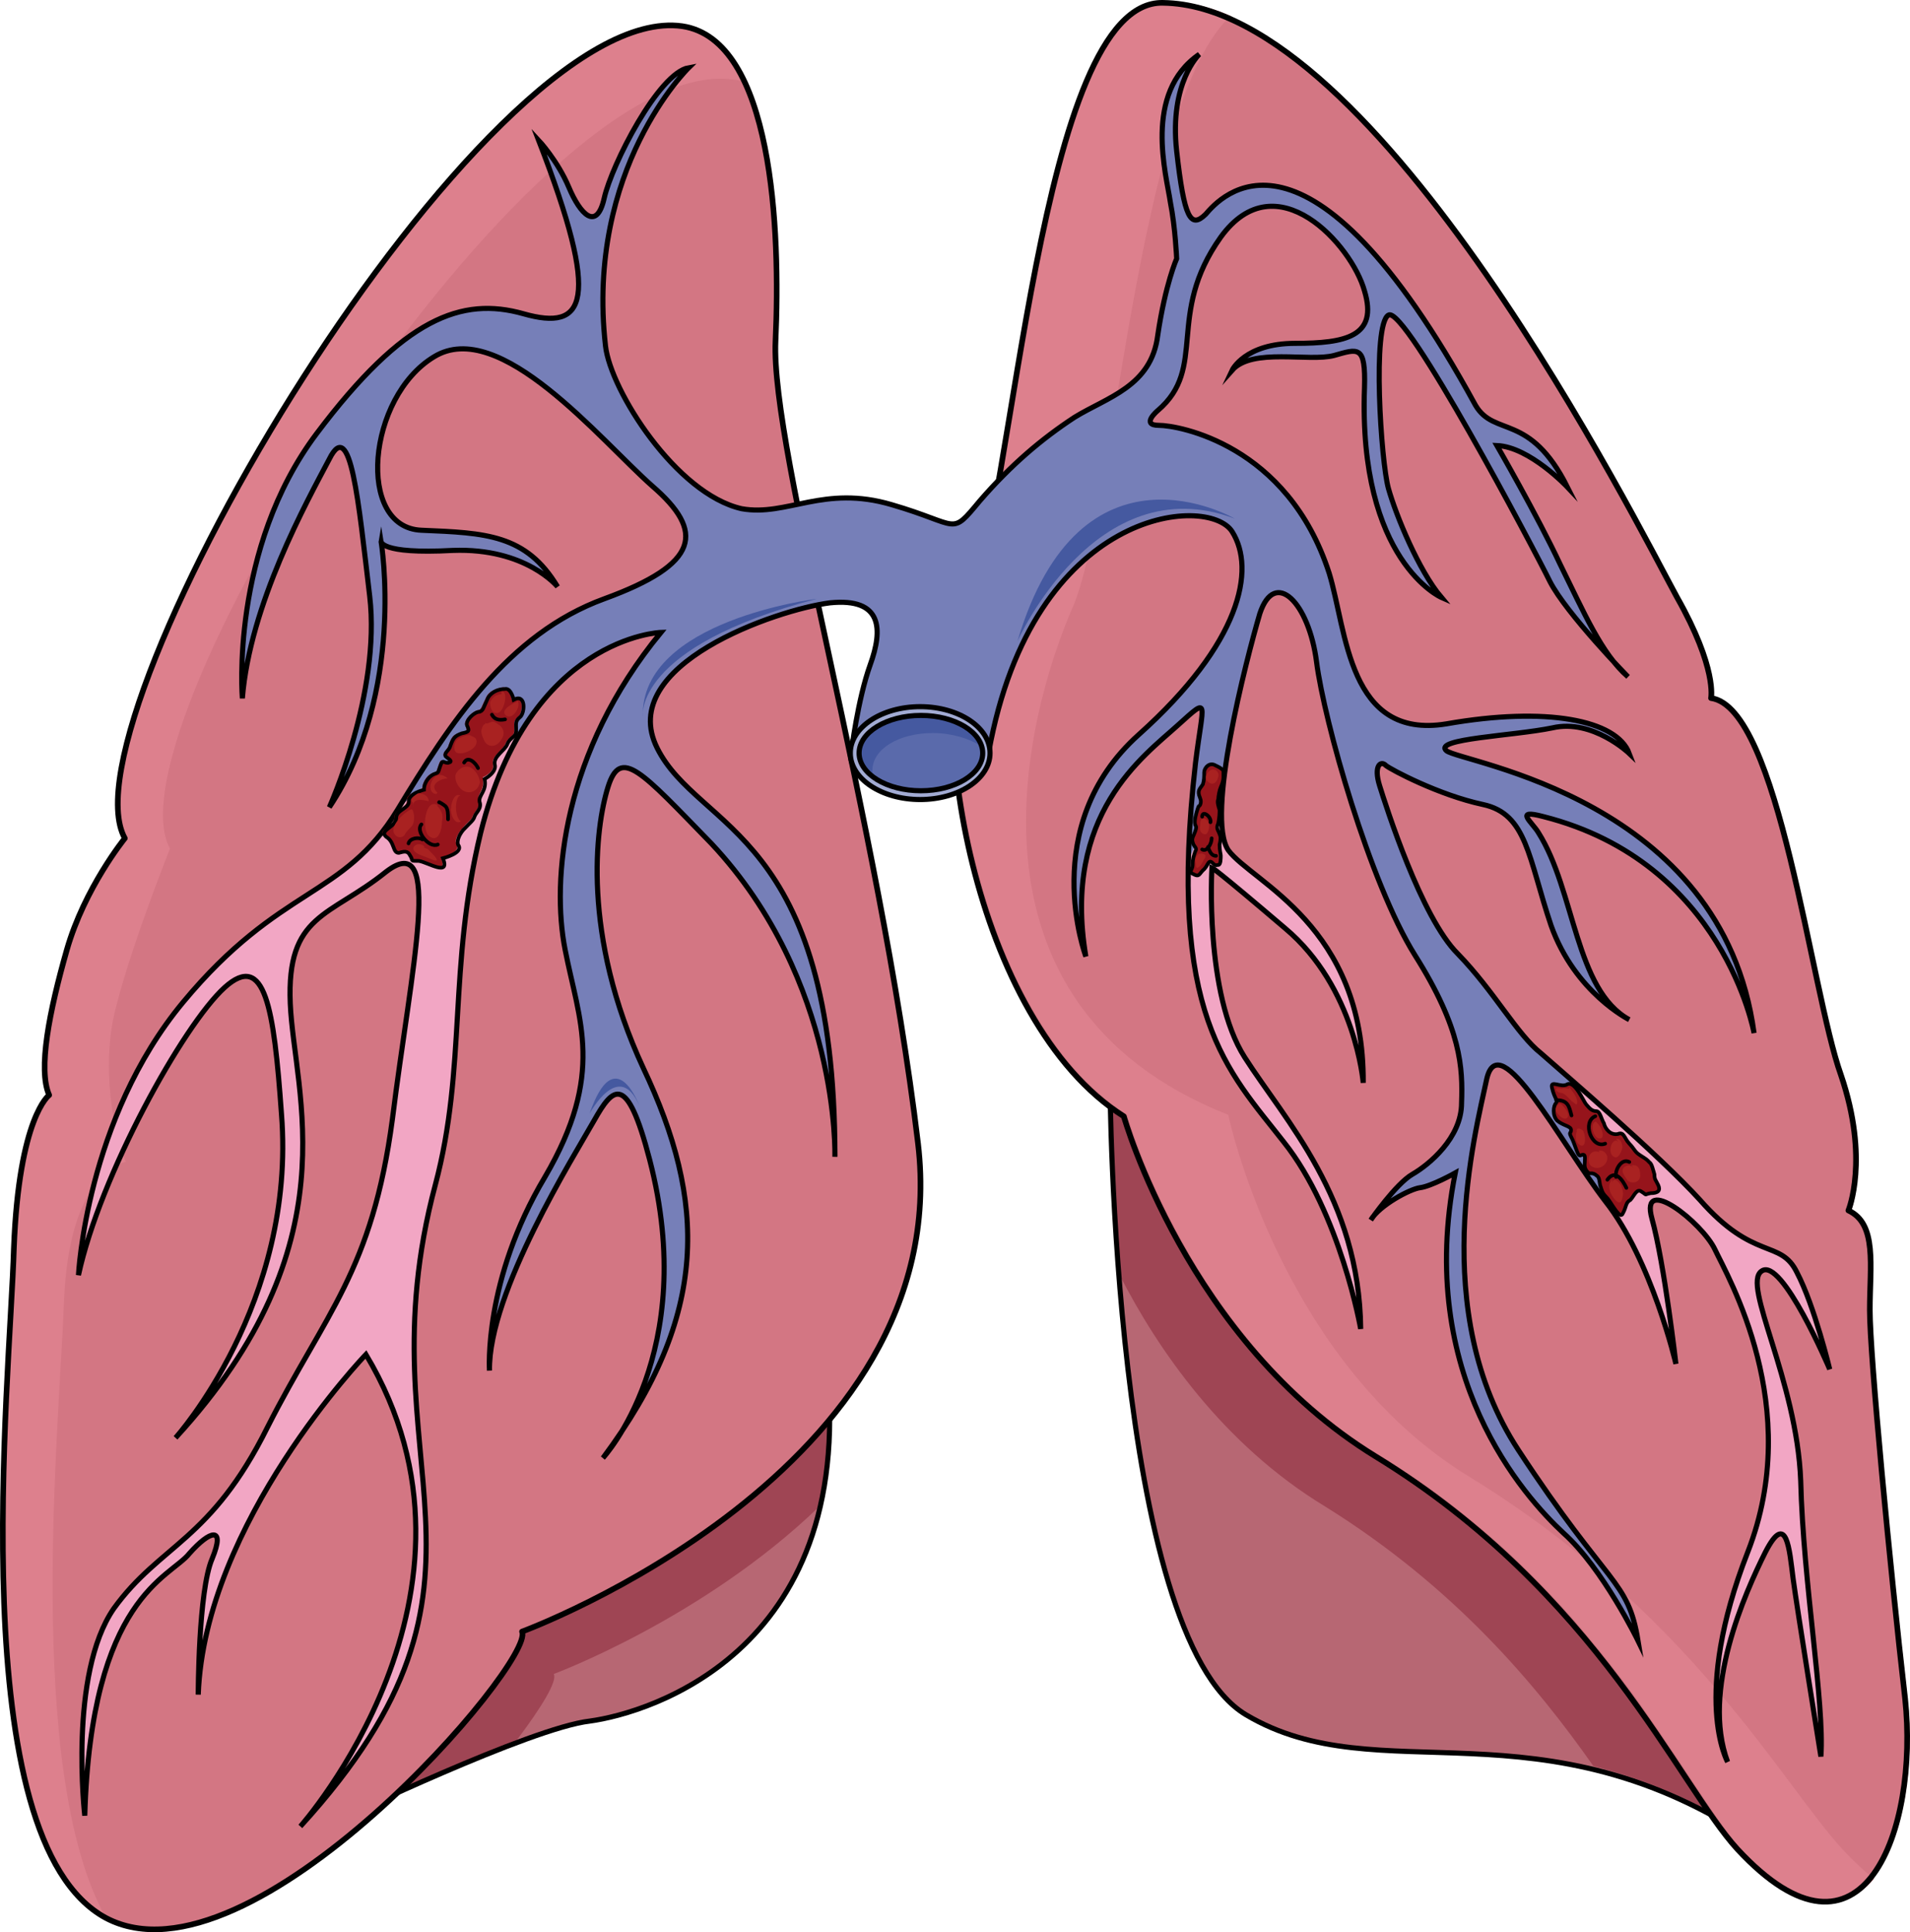 <?xml version="1.0" encoding="utf-8"?>
<!-- Generator: Adobe Illustrator 16.0.0, SVG Export Plug-In . SVG Version: 6.00 Build 0)  -->
<!DOCTYPE svg PUBLIC "-//W3C//DTD SVG 1.1//EN" "http://www.w3.org/Graphics/SVG/1.1/DTD/svg11.dtd">
<svg version="1.1" id="Layer_1" xmlns="http://www.w3.org/2000/svg" xmlns:xlink="http://www.w3.org/1999/xlink" x="0px" y="0px"
	 width="365.592px" height="369.872px" viewBox="0 0 365.592 369.872" enable-background="new 0 0 365.592 369.872"
	 xml:space="preserve">
<g>
	<path fill-rule="evenodd" clip-rule="evenodd" fill="#B76773" d="M65.108,348.147c0,0,36.409-17.476,47.74-18.762
		c11.334-1.542,52.083-13.621,45.091-70.421C157.939,258.964,77.165,316.792,65.108,348.147L65.108,348.147z"/>
	<path fill-rule="evenodd" clip-rule="evenodd" fill="#9F4554" d="M64.966,347.727c0,0,18.826-9.01,33.789-14.415
		c5.068-6.693,7.964-11.583,7.24-12.871c0,0,28.477-10.553,50.68-31.918c2.173-8.238,2.655-18.276,1.207-30.118
		C157.882,258.405,77.034,316.58,64.966,347.727L64.966,347.727z"/>
	<path fill="none" stroke="#000000" stroke-width="0.98" stroke-miterlimit="8" d="M65.178,348.216c0,0,36.408-17.478,47.742-18.762
		c11.331-1.541,52.08-13.621,45.088-70.42C158.008,259.035,77.234,316.862,65.178,348.216L65.178,348.216z"/>
	<path fill-rule="evenodd" clip-rule="evenodd" fill="#D37683" d="M130.513,4.943C92.375-0.463,11.032,137.236,23.824,160.4
		c0,0-7.723,9.267-11.103,21.362c-3.379,11.84-5.553,22.908-3.379,27.54c0,0-5.794,4.375-6.76,29.342
		C1.859,263.868-7.553,352.15,20.203,366.821c27.759,14.928,82.31-48.903,79.654-54.565c0,0,83.274-30.887,75.793-93.429
		c-7.484-62.803-28.242-132.81-27.276-153.916C149.338,43.806,147.891,7.258,130.513,4.943L130.513,4.943z"/>
	<path fill-rule="evenodd" clip-rule="evenodd" fill="#DD808D" d="M12.25,249.176c0.966-25.221,11.835-26.766,11.835-26.766
		c-2.175-4.89-5.072-18.53-1.691-30.367c3.139-12.098,10.145-29.598,10.145-29.598C19.737,139.285,101.853,9.831,140.255,15.235
		c0.724,0,1.689,0.258,2.415,0.516c-2.657-5.92-6.763-10.037-12.076-10.808C92.433-0.463,11.043,137.482,23.843,160.386
		c0,0-7.729,9.523-11.109,21.361c-3.382,11.839-5.557,22.906-3.382,27.796c0,0-5.796,4.117-6.763,29.339
		C1.865,264.103-7.553,352.121,20.221,367.047C4.522,338.738,11.526,270.794,12.25,249.176L12.25,249.176z"/>
	
		<path fill="none" stroke="#000000" stroke-width="1.081" stroke-linecap="round" stroke-linejoin="round" stroke-miterlimit="8" d="
		M130.583,5.011C92.444-0.393,11.101,137.563,23.895,160.471c0,0-7.725,9.521-11.104,21.361c-3.379,11.84-5.551,22.908-3.379,27.798
		c0,0-5.792,4.118-6.758,29.341C1.93,264.196-7.484,352.22,20.274,367.146c27.758,14.673,82.308-49.158,79.654-54.821
		c0,0,83.272-30.628,75.791-93.428c-7.483-62.544-28.241-132.552-27.276-153.657S147.96,7.585,130.583,5.011L130.583,5.011z"/>
	<path fill-rule="evenodd" clip-rule="evenodd" fill="#B76773" d="M212.392,207.164c0,0,0.482,105.831,26.043,121.023
		c25.561,15.193,56.424-3.604,98.143,24.72C336.578,352.907,256.761,228.02,212.392,207.164L212.392,207.164z"/>
	<path fill-rule="evenodd" clip-rule="evenodd" fill="#9F4554" d="M212.392,206.743c0,0,0.241,16.479,1.928,37.338
		c7.234,14.163,19.774,32.444,39.305,44.288c24.838,15.451,40.513,34.248,51.363,49.698c9.887,2.575,20.496,6.695,31.59,14.42
		C336.578,352.487,256.761,227.601,212.392,206.743L212.392,206.743z"/>
	<path fill="none" stroke="#000000" stroke-width="0.98" stroke-miterlimit="8" d="M212.462,207.233
		c0,0,0.482,105.832,26.043,121.024c25.56,15.192,56.424-3.604,98.139,24.719C336.644,352.976,256.83,228.091,212.462,207.233
		L212.462,207.233z"/>
	<path fill-rule="evenodd" clip-rule="evenodd" fill="#D37683" d="M222.731,0.752C199.076,0.237,194.25,96.517,185.8,116.339
		c-8.689,19.823,0.483,79.031,29.689,97.566c0,0,12.068,42.991,48.033,65.131c42.725,26.001,57.93,62.814,69.515,75.171
		c23.897,26.001,34.76-3.86,32.104-28.832c-2.897-25.229-6.998-65.903-6.998-74.398c0-8.497,1.688-16.477-3.862-19.05
		c0,0,3.862-9.782-1.691-26.002c-5.551-16.217-11.585-70.536-24.619-72.081c0,0,1.207-5.663-6.518-19.308
		C313.969,100.893,264.249,1.266,222.731,0.752L222.731,0.752z"/>
	<path fill-rule="evenodd" clip-rule="evenodd" fill="#DD808D" d="M352.66,353.989c-11.587-12.616-28.968-45.315-71.459-71.322
		c-36.213-22.142-46.11-69.261-46.11-69.261c-54.078-21.371-38.386-77.5-29.695-97.326c7.726-17.766,12.313-96.811,30.18-113.033
		c-4.105-1.803-8.452-2.832-12.313-2.832c-23.901-0.258-28.489,96.039-37.18,115.865c-8.689,19.826,0.725,79.046,29.696,97.326
		c0,0,12.069,43.257,48.282,65.141c42.491,26.007,57.939,62.826,69.287,75.442c11.587,12.358,20.039,12.101,25.35,5.664
		C356.766,358.109,354.833,356.307,352.66,353.989L352.66,353.989z"/>
	
		<path fill="none" stroke="#000000" stroke-width="1.081" stroke-linecap="round" stroke-linejoin="round" stroke-miterlimit="8" d="
		M222.587,0.542c-23.879-0.516-28.461,96.021-37.145,115.587c-8.683,19.821,0.725,79.289,29.669,97.566
		c0,0,12.06,42.991,48.239,65.131c42.451,26.001,57.889,62.813,69.224,75.171c24.117,26,34.733-3.862,32.079-28.832
		c-2.896-25.229-6.754-65.646-6.754-74.4c0-8.494,1.449-16.475-4.101-19.049c0,0,4.101-9.782-1.446-26
		c-5.788-16.219-11.818-70.28-24.844-72.082c0,0,1.205-5.663-6.512-19.307C313.522,100.682,263.833,1.057,222.587,0.542
		L222.587,0.542z"/>
	<path fill-rule="evenodd" clip-rule="evenodd" fill="#767FB8" d="M131.757,12.89c0,0-19.788,19.305-15.928,53.279
		c0.966,8.494,13.516,28.313,26.063,31.143c8.688,1.546,15.688-4.632,28.719-0.771c13.273,3.861,11.101,6.178,16.893-0.771
		c6.032-6.949,11.823-11.84,18.099-15.959c6.273-3.86,14.721-5.919,15.929-15.7c1.446-9.78,3.619-14.671,3.619-14.671
		s-0.241-5.919-1.207-10.81c-0.726-5.149-5.31-20.849,5.55-28.312c0,0-5.791,5.404-4.343,18.529
		c1.447,12.871,2.653,14.929,5.55,12.099c2.654-3.089,19.307-22.649,51.644,36.548c3.62,6.178,10.378,1.289,17.616,15.7
		c0,0-7.238-7.721-13.515-7.979c0,0,7.722,13.385,12.066,22.649c4.584,9.265,7.965,17.245,13.032,21.62
		c0,0-11.824-12.098-14.963-18.274c-2.895-5.92-27.751-53.02-30.889-50.961c-3.137,1.802-1.449,28.055,0,33.202
		c1.447,5.148,5.792,15.701,10.135,20.849c0,0-15.927-6.95-14.72-40.152c0.241-8.236-1.207-7.464-5.792-6.177
		c-4.828,1.286-15.686-1.545-19.548,2.831c0,0,2.414-5.148,12.066-5.148c9.653,0,15.929-1.286,13.273-10.038
		c-2.413-8.749-16.894-24.965-27.512-10.295c-10.618,14.929-2.412,24.966-12.064,33.204c0,0-3.381,2.829,0.239,2.829
		c3.621,0,24.615,3.605,32.579,28.313c3.38,11.067,3.62,31.914,22.443,28.826c19.063-3.347,32.577-0.771,34.992,5.662
		c0,0-6.998-6.692-14.722-4.891c-7.48,1.546-22.924,2.059-20.271,4.375c2.895,2.317,52.849,9.01,58.884,54.052
		c0,0-5.793-32.688-40.301-41.438c-5.793-1.545-2.173,1.028-0.968,3.087c7.001,11.068,7.001,30.115,17.377,35.776
		c0,0-10.376-5.146-14.963-18.017c-4.343-12.868-4.584-21.361-13.031-23.163c-8.445-1.803-17.616-6.692-18.581-7.465
		c-0.967-1.029-2.413,0-1.207,3.861c1.207,3.86,7.963,25.223,14.963,32.174c6.998,7.205,11.342,15.442,15.927,19.044
		c4.343,3.861,22.442,19.305,30.405,28.056c10.379,11.839,15.446,7.465,18.585,13.897c3.377,6.436,6.271,18.532,6.271,18.532
		s-9.169-21.62-13.031-18.789c-3.86,2.574,6.76,20.849,7.481,40.151c0.481,19.563,4.587,42.47,3.862,52.765
		c0,0-4.584-28.57-5.311-33.975c-0.725-5.663-1.206-13.126-5.31-5.148c-3.859,7.723-12.306,26.512-7.237,40.151
		c0,0-6.999-12.354,3.86-40.151s-3.86-52.763-6.275-57.911c-2.413-5.147-14.479-14.669-12.064-5.92
		c2.413,8.752,4.584,27.798,4.584,27.798s-4.584-19.819-13.515-31.143c-8.688-11.325-20.27-33.718-22.684-23.422
		c-2.172,10.296-11.343,44.526,6.032,71.037s20.996,24.709,22.927,36.548c0,0-6.757-13.897-14.239-20.591
		c-7.479-6.948-28.475-30.113-20.753-68.977c0,0-4.584,2.572-6.757,2.83c-1.931,0.257-7.723,3.346-9.412,6.177
		c0,0,4.826-6.948,7.964-8.751c3.137-1.801,9.41-6.949,9.41-13.641c0.243-6.691,0-14.157-8.927-28.312
		c-8.688-13.899-17.377-44.784-18.824-56.11c-1.449-11.324-7.963-18.017-10.86-9.267c-2.653,9.009-10.376,38.866-6.032,45.301
		c4.586,6.177,26.063,14.412,25.82,44.526c0,0-1.447-18.273-14.961-29.598c-13.271-11.326-13.998-11.583-13.998-11.583
		s-1.447,24.194,6.276,36.291c7.722,12.096,21.961,27.024,22.202,51.991c0,0-3.861-22.135-14.722-35.776
		c-10.618-13.641-22.444-24.194-16.892-72.582c1.448-11.84,2.895-12.868-3.379-7.206c-6.516,5.92-22.203,16.987-17.618,44.269
		c0,0-9.411-24.965,10.137-42.467c19.547-17.504,22.442-31.659,17.857-38.866c-4.584-7.204-38.128-4.633-46.575,42.211
		c-26.305,0-26.305,0-26.305,0s1.206-10.037,3.62-16.729c2.414-6.691,2.414-12.868-7.723-11.839
		c-10.134,1.287-41.024,11.839-33.061,27.797s34.026,15.701,34.026,78.244c0,0,0.965-33.717-23.648-59.97
		c-13.517-13.899-17.377-18.532-19.789-10.81c-2.415,7.721-5.068,28.311,6.755,53.793c12.066,25.48,12.79,47.1-7.722,74.64
		c0,0,18.582-20.075,8.93-57.138c-4.344-16.731-6.998-13.899-10.618-7.466c-3.62,6.436-20.271,32.945-20.03,47.874
		c0,0-1.205-17.245,10.617-37.063c11.584-19.818,6.518-29.855,3.862-43.498c-2.654-13.383-0.483-37.835,18.34-60.741
		c0,0-25.097,0.771-34.509,38.349c-6.273,25.997-2.654,44.786-8.687,67.437c-14.479,54.306,18.099,74.64-25.823,122.77
		c0,0,39.819-44.783,12.549-90.342c0,0-30.89,32.174-32.095,65.119c0,0,0-19.818,2.654-25.996c2.654-6.435-0.483-5.404-4.344-1.029
		c-3.62,4.633-18.824,8.236-20.031,50.189c0,0-3.136-27.024,5.552-39.637c8.929-12.354,18.582-12.869,29.44-34.747
		c11.102-21.878,20.031-29.856,23.892-58.939c3.621-29.084,9.894-55.853-1.207-47.357c-10.859,8.749-19.063,7.979-18.34,25.222
		c0.724,17.244,12.065,46.071-21.961,83.135c0,0,23.168-25.738,20.271-62.029c-1.448-20.333-3.136-31.143-10.858-24.193
		c-7.965,7.206-23.892,36.033-27.994,55.08c0,0,1.449-29.856,20.029-52.249c18.583-22.393,30.648-19.818,41.026-36.806
		c10.136-16.729,21.236-33.718,39.576-40.408c18.341-6.693,19.307-12.871,9.171-21.622c-9.894-8.751-29.201-32.429-41.75-24.707
		c-12.79,7.721-14.961,32.688-2.412,33.2c12.308,0.516,20.029,0.772,26.063,10.811c0,0-6.033-7.463-20.029-6.949
		c-14.238,0.772-13.755-1.801-13.755-1.801s4.824,28.827-9.896,50.961c0,0,9.896-21.876,7.723-40.408
		c-2.171-18.273-3.619-34.49-7.723-26.253c-4.343,8.235-15.204,27.796-16.651,45.813c0,0-2.413-28.568,14.238-50.703
		s27.753-26.253,39.577-22.909c11.825,3.347,14.962-2.058,2.896-33.201c0,0,3.619,3.861,5.791,9.009
		c2.173,5.147,5.311,8.493,6.757,2.059C117.038,31.422,125.966,13.92,131.757,12.89L131.757,12.89z"/>
	<path fill-rule="evenodd" clip-rule="evenodd" fill="#F2A6C4" d="M98.713,141.761c-3.378,5.148-4.344,8.238-6.758,17.508
		c-6.275,26.006-2.655,44.802-8.689,67.46c-14.483,54.328,18.103,74.669-25.827,122.817c0,0,39.827-44.801,12.552-90.375
		c0,0-30.896,32.187-32.104,65.143c0,0,0-19.825,2.656-26.006c2.655-6.437-0.483-5.406-4.344-1.03
		c-3.621,4.636-18.83,8.24-20.035,50.21c0,0-3.138-27.036,5.551-39.652c8.931-12.359,18.586-12.875,29.448-34.761
		c11.104-21.886,20.034-29.866,23.896-58.963c3.621-29.095,9.896-55.872-1.207-47.376c-10.861,8.755-19.068,7.982-18.343,25.233
		c0.723,17.251,12.068,46.088-21.966,83.165c0,0,23.171-25.746,20.275-62.052c-1.448-20.342-3.138-31.154-10.863-24.204
		c-7.964,7.211-23.896,36.049-27.998,55.102c0,0,1.448-29.868,20.034-52.269s30.652-19.827,41.033-36.82
		C76.025,154.891,99.678,133.52,98.713,141.761L98.713,141.761z"/>
	<path fill-rule="evenodd" clip-rule="evenodd" fill="#F2A6C4" d="M233.789,155.493c0,3.346,0.482,5.663,1.207,7.207
		c4.595,6.179,26.117,14.416,25.876,44.535c0,0-1.45-18.277-14.993-29.604c-13.301-11.325-14.025-11.583-14.025-11.583
		s-1.451,24.197,6.287,36.296c7.738,12.1,22.005,27.03,22.248,52.001c0,0-3.871-22.139-14.752-35.782
		c-9.188-11.585-19.104-20.853-18.377-53.287C227.259,165.275,233.304,150.601,233.789,155.493L233.789,155.493z"/>
	<path fill-rule="evenodd" clip-rule="evenodd" fill="#F2A6C4" d="M307.244,229.88c8.92,11.313,13.5,31.108,13.5,31.108
		s-2.169-19.025-4.58-27.765c-2.41-8.742,9.644,0.77,12.056,5.912c2.411,5.142,17.114,30.079,6.265,57.844
		c-10.846,27.768-3.854,40.107-3.854,40.107c-5.063-13.627,3.374-32.394,7.232-40.107c4.097-7.969,4.58-0.513,5.303,5.143
		c0.724,5.399,5.305,33.937,5.305,33.937c0.722-10.285-3.377-33.164-3.859-52.704c-0.722-19.281-11.33-37.535-7.475-40.104
		c3.858-2.828,13.019,18.768,13.019,18.768s-2.892-12.084-6.266-18.513c-3.136-6.426-8.198-2.057-18.565-13.881
		c-5.786-6.429-17.115-16.454-24.59-22.882L307.244,229.88L307.244,229.88L307.244,229.88z"/>
	<path fill="none" stroke="#000000" stroke-width="0.98" stroke-miterlimit="8" d="M131.828,12.96c0,0-19.79,19.304-15.927,53.279
		c0.964,8.492,13.513,28.312,26.062,31.143c8.689,1.544,15.688-4.632,28.719-0.771c13.272,3.86,11.101,6.177,16.893-0.772
		c6.033-6.949,11.826-11.84,18.1-15.958c6.275-3.86,14.721-5.92,15.928-15.7c1.446-9.78,3.62-14.671,3.62-14.671
		s-0.243-5.92-1.208-10.811c-0.723-5.147-5.309-20.848,5.551-28.312c0,0-5.792,5.405-4.343,18.531
		c1.447,12.869,2.653,14.928,5.55,12.098c2.654-3.089,19.306-22.649,51.642,36.548c3.622,6.177,10.379,1.288,17.618,15.701
		c0,0-7.239-7.723-13.516-7.98c0,0,7.724,13.385,12.068,22.65c4.585,9.266,7.961,17.244,13.029,21.619
		c0,0-11.823-12.096-14.961-18.273c-2.896-5.921-27.751-53.021-30.89-50.961c-3.138,1.802-1.447,28.054,0,33.202
		c1.449,5.147,5.792,15.699,10.137,20.848c0,0-15.929-6.949-14.723-40.152c0.243-8.235-1.206-7.463-5.791-6.177
		c-4.825,1.287-15.685-1.543-19.547,2.832c0,0,2.413-5.148,12.065-5.148s15.929-1.286,13.272-10.037
		c-2.412-8.752-16.892-24.967-27.511-10.296c-10.618,14.929-2.412,24.966-12.064,33.203c0,0-3.379,2.83,0.241,2.83
		c3.619,0,24.614,3.603,32.579,28.313c3.378,11.067,3.619,31.916,22.441,28.827c19.066-3.347,32.579-0.772,34.992,5.663
		c0,0-6.997-6.693-14.72-4.892c-7.481,1.544-22.926,2.059-20.272,4.375c2.898,2.317,52.851,9.01,58.884,54.051
		c0,0-5.792-32.688-40.301-41.438c-5.792-1.544-2.173,1.03-0.965,3.089c6.998,11.068,6.998,30.112,17.374,35.775
		c0,0-10.376-5.147-14.961-18.017c-4.346-12.868-4.586-21.362-13.032-23.164c-8.447-1.801-17.617-6.691-18.581-7.463
		c-0.966-1.031-2.414,0-1.208,3.86c1.208,3.86,7.964,25.224,14.962,32.173c7,7.205,11.344,15.442,15.928,19.046
		c4.344,3.859,22.442,19.303,30.408,28.054c10.376,11.841,15.444,7.464,18.58,13.899c3.379,6.435,6.275,18.532,6.275,18.532
		s-9.168-21.621-13.033-18.79c-3.859,2.574,6.758,20.849,7.482,40.152c0.483,19.561,4.584,42.468,3.862,52.764
		c0,0-4.587-28.57-5.309-33.976c-0.726-5.661-1.208-13.127-5.31-5.147c-3.861,7.721-12.309,26.511-7.24,40.151
		c0,0-6.998-12.354,3.86-40.151c10.86-27.798-3.86-52.763-6.274-57.911c-2.412-5.147-14.479-14.67-12.063-5.919
		c2.411,8.75,4.584,27.797,4.584,27.797s-4.584-19.818-13.515-31.143c-8.688-11.326-20.271-33.718-22.686-23.422
		c-2.173,10.295-11.342,44.526,6.033,71.037c17.377,26.511,20.994,24.708,22.926,36.549c0,0-6.758-13.899-14.238-20.592
		c-7.48-6.949-28.476-30.113-20.754-68.978c0,0-4.586,2.572-6.757,2.83c-1.931,0.258-7.723,3.348-9.411,6.178
		c0,0,4.827-6.95,7.964-8.752c3.137-1.801,9.413-6.948,9.413-13.641c0.239-6.69,0-14.155-8.931-28.312
		c-8.688-13.899-17.375-44.784-18.824-56.11c-1.446-11.323-7.962-18.015-10.86-9.265c-2.652,9.01-10.375,38.864-6.032,45.3
		c4.587,6.176,26.063,14.412,25.824,44.526c0,0-1.449-18.274-14.964-29.599c-13.272-11.325-13.996-11.582-13.996-11.582
		s-1.448,24.194,6.273,36.291c7.723,12.097,21.961,27.024,22.202,51.991c0,0-3.862-22.135-14.72-35.777
		c-10.62-13.641-22.443-24.193-16.894-72.581c1.448-11.839,2.896-12.869-3.379-7.207c-6.516,5.921-22.202,16.987-17.616,44.27
		c0,0-9.413-24.966,10.135-42.469c19.547-17.501,22.443-31.655,17.858-38.864c-4.585-7.206-38.129-4.633-46.575,42.212
		c-26.305,0-26.305,0-26.305,0s1.207-10.038,3.619-16.731c2.414-6.69,2.414-12.868-7.723-11.838
		c-10.135,1.286-41.023,11.838-33.061,27.796c7.964,15.958,34.026,15.7,34.026,78.245c0,0,0.967-33.718-23.648-59.971
		c-13.515-13.897-17.376-18.532-19.788-10.81c-2.414,7.722-5.068,28.312,6.757,53.794c12.065,25.48,12.788,47.1-7.723,74.64
		c0,0,18.58-20.076,8.929-57.139c-4.344-16.731-6.999-13.898-10.619-7.464c-3.62,6.434-20.271,32.943-20.03,47.873
		c0,0-1.205-17.246,10.62-37.063c11.583-19.819,6.515-29.856,3.859-43.497c-2.653-13.383-0.482-37.835,18.341-60.743
		c0,0-25.097,0.772-34.51,38.351c-6.273,25.995-2.653,44.785-8.687,67.434c-14.479,54.308,18.1,74.642-25.821,122.771
		c0,0,39.817-44.785,12.548-90.341c0,0-30.888,32.172-32.096,65.118c0,0,0-19.819,2.654-25.996c2.655-6.435-0.481-5.405-4.344-1.03
		c-3.619,4.633-18.823,8.237-20.029,50.19c0,0-3.138-27.025,5.55-39.637c8.93-12.354,18.583-12.87,29.441-34.748
		c11.102-21.876,20.03-29.855,23.892-58.939c3.62-29.085,9.895-55.852-1.207-47.358c-10.86,8.752-19.063,7.979-18.342,25.223
		c0.726,17.245,12.068,46.072-21.959,83.136c0,0,23.167-25.738,20.272-62.03c-1.448-20.333-3.138-31.143-10.86-24.193
		c-7.964,7.207-23.892,36.033-27.994,55.081c0,0,1.448-29.857,20.03-52.249c18.581-22.394,30.647-19.819,41.025-36.806
		c10.135-16.73,21.235-33.718,39.577-40.409c18.339-6.692,19.305-12.87,9.169-21.62c-9.894-8.75-29.198-32.43-41.747-24.709
		c-12.791,7.722-14.964,32.687-2.414,33.201c12.308,0.517,20.029,0.774,26.063,10.812c0,0-6.034-7.465-20.03-6.951
		c-14.239,0.773-13.756-1.8-13.756-1.8s4.828,28.826-9.896,50.962c0,0,9.896-21.878,7.723-40.409
		c-2.171-18.274-3.619-34.49-7.723-26.253c-4.343,8.235-15.202,27.797-16.65,45.813c0,0-2.413-28.569,14.237-50.705
		c16.652-22.133,27.753-26.251,39.578-22.905c11.823,3.344,14.962-2.06,2.896-33.204c0,0,3.62,3.861,5.792,9.01
		c2.171,5.147,5.309,8.494,6.757,2.059C117.106,31.493,126.036,13.992,131.828,12.96L131.828,12.96z"/>
	<path fill-rule="evenodd" clip-rule="evenodd" fill="#A2ABD3" d="M162.69,144.09c0-4.908,5.987-8.891,13.372-8.891
		c7.384,0,13.371,3.982,13.371,8.891c0,4.91-5.987,8.891-13.371,8.891C168.677,152.981,162.69,149,162.69,144.09L162.69,144.09z"/>
	<path fill-rule="evenodd" clip-rule="evenodd" fill="#5A6AAB" d="M164.372,144.09c0-3.981,5.296-7.209,11.829-7.209
		s11.832,3.228,11.832,7.209c0,3.983-5.299,7.212-11.832,7.212S164.372,148.074,164.372,144.09L164.372,144.09z"/>
	<path fill-rule="evenodd" clip-rule="evenodd" fill="#4559A0" d="M166.983,147.48c0-4.092,5.062-7.158,11.57-7.158
		c3.615,0,6.749,1.021,8.918,2.299c-0.964-3.322-5.784-5.88-11.569-5.88c-6.508,0-11.812,3.323-11.812,7.158
		c0,1.79,1.206,3.324,2.893,4.603C166.983,148.247,166.983,147.734,166.983,147.48L166.983,147.48z"/>
	<path fill="none" stroke="#000000" stroke-width="0.98" stroke-miterlimit="8" d="M162.76,144.162
		c0-4.912,5.986-8.891,13.371-8.891c7.384,0,13.371,3.979,13.371,8.891c0,4.909-5.987,8.891-13.371,8.891
		C168.747,153.052,162.76,149.071,162.76,144.162L162.76,144.162z"/>
	<path fill="none" stroke="#000000" stroke-width="0.98" stroke-miterlimit="8" d="M164.441,144.162
		c0-3.982,5.296-7.211,11.83-7.211c6.533,0,11.83,3.229,11.83,7.211s-5.297,7.21-11.83,7.21
		C169.737,151.372,164.441,148.144,164.441,144.162L164.441,144.162z"/>
	<path fill-rule="evenodd" clip-rule="evenodd" fill="#4559A0" d="M194.751,122.741c0,0,14.989-33.521,41.581-23.465
		C236.333,99.276,206.838,82,194.751,122.741L194.751,122.741z"/>
	<path fill-rule="evenodd" clip-rule="evenodd" fill="#4559A0" d="M123.042,137.161c0,0-1.932-13.318,33.35-22.541
		C156.391,114.62,122.56,118.718,123.042,137.161L123.042,137.161z"/>
	<path fill-rule="evenodd" clip-rule="evenodd" fill="#4559A0" d="M112.848,213.184c0,0,5.616-10.542,9.521-1.543
		C122.37,211.641,117.731,199.043,112.848,213.184L112.848,213.184z"/>
	<path fill-rule="evenodd" clip-rule="evenodd" fill="#96141B" d="M97.972,133.875c0,0-0.483-2.315-1.693-2.315
		c-1.449,0.258-2.899,0.772-3.384,2.315c-0.725,1.285-0.725,2.058-1.45,2.058c-0.967,0.257-2.658,1.801-2.417,2.828
		c0.483,1.029,0.483,1.287-0.966,1.544c-1.452,0.257-1.693,1.028-2.176,2.313c-0.241,1.029-1.209,1.287-0.968,2.058
		c0.485,0.515,1.691,1.028,0.485,1.028c-0.968,0.258-0.968-0.771-1.451,0.771c-0.484,1.287-0.242,1.287-0.967,1.543
		c-0.968,0-2.175,1.544-2.175,3.087c0,0-3.144,0.771-2.902,2.058c0,1.543-2.417,1.8-2.417,3.342c0,1.801-3.384,2.315-1.934,3.343
		c1.692,1.288,1.209,3.346,2.417,3.088c0.968,0,1.692-0.258,2.175,0.771c0.727,0.771-0.241,1.03,1.693,1.03
		c1.691,0.257,6.043,3.084,4.593-0.517c0,0,4.109-1.026,2.899-2.827c0,0-0.482-0.772,0.968-2.572
		c1.45-1.801,1.934-1.801,2.175-2.573c0.243-0.77,1.451-1.541,1.21-3.084c-0.484-1.286,1.207-1.801,0.725-4.373
		c0,0,2.417-1.027,1.934-2.571c-0.243-1.543,1.933-2.571,2.417-3.857c0.482-1.286,1.692-1.286,1.692-2.571
		c0-1.286-0.241-1.801,0.725-2.573C100.147,136.447,100.389,132.589,97.972,133.875L97.972,133.875z"/>
	<path fill="none" stroke="#000000" stroke-width="0.7" stroke-linecap="round" stroke-miterlimit="8" d="M98.323,133.945
		c0,0-0.485-2.314-1.692-2.057c-1.451,0-2.9,0.771-3.384,2.057c-0.727,1.544-0.727,2.058-1.45,2.315
		c-0.968,0-2.659,1.543-2.418,2.57c0.482,1.03,0.482,1.286-0.968,1.543c-1.448,0.515-1.692,1.03-2.175,2.315
		c-0.241,1.028-1.209,1.285-0.968,2.057c0.484,0.516,1.694,1.028,0.484,1.286c-0.968,0-0.968-0.771-1.449,0.515
		c-0.483,1.285-0.243,1.285-0.969,1.543c-0.966,0.258-2.175,1.543-2.175,3.086c0,0-3.143,0.772-2.9,2.315
		c0,1.285-2.417,1.542-2.417,3.085c0,1.8-3.385,2.315-1.935,3.601c1.691,1.029,1.209,3.087,2.418,3.087
		c0.967-0.258,1.691-0.514,2.175,0.513c0.727,1.03-0.241,1.03,1.691,1.03c1.693,0.256,6.044,3.086,4.593-0.515
		c0,0,4.109-1.028,2.901-2.572c0,0-0.483-1.028,0.968-2.828c1.45-1.543,1.934-1.801,2.175-2.571c0.241-0.771,1.45-1.544,0.968-2.829
		c-0.244-1.287,1.45-2.058,0.965-4.371c0,0,2.418-1.288,1.934-2.83c-0.24-1.544,1.936-2.572,2.418-3.858
		c0.483-1.285,1.692-1.285,1.692-2.57c0-1.288-0.241-1.8,0.725-2.572C100.498,136.517,100.739,132.66,98.323,133.945L98.323,133.945
		z"/>
	<path fill="none" stroke="#000000" stroke-width="0.7" stroke-linecap="round" stroke-miterlimit="8" d="M84.044,153.582
		c-0.246-0.249,0.979,0.5,1.224,0.749c0.491,0.501,0.491,1.502,0.491,2.502"/>
	<path fill="none" stroke="#000000" stroke-width="0.7" stroke-linecap="round" stroke-miterlimit="8" d="M80.665,157.812
		c-1.207,1.282,1.444,4.62,3.134,3.85"/>
	<path fill="none" stroke="#000000" stroke-width="0.7" stroke-linecap="round" stroke-miterlimit="8" d="M88.838,145.974
		c0.726-1.323,2.177,0,2.66,1.057"/>
	<path fill="none" stroke="#000000" stroke-width="0.7" stroke-linecap="round" stroke-miterlimit="8" d="M80.857,160.695
		c-0.724-0.505-2.417-0.251-2.659,0.757"/>
	<path fill="none" stroke="#000000" stroke-width="0.7" stroke-linecap="round" stroke-miterlimit="8" d="M96.678,137.708
		c-1.259,0.224-2.016,0-2.52-0.896"/>
	<path fill-rule="evenodd" clip-rule="evenodd" fill="#96141B" d="M232.622,146.473c-1.224-0.772-2.204,0.514-2.204,1.286
		c0,0.771,0,1.543-0.245,2.314c-0.489,0.772-0.979,1.028-0.735,2.058c0.246,0.772,0.491,1.028,0.246,1.801
		c-0.246,0.514-0.246,0-0.49,0.771c-0.245,0.771-0.735,2.315-0.491,3.087c0.246,0.514,0.246,0.514,0,1.286
		c-0.244,0.771-0.734,1.285-0.49,2.059c0.246,1.027,0.981,1.027,0.49,1.8c-0.244,0.771-0.49,1.285-0.49,2.571
		c0,1.03-0.979,1.288,0.246,1.801c0.979,0.515,0.979,0,1.715-0.771c0.979-0.773,0.979-2.059,1.715-1.544
		c0.734,0.771,0.734,0.514,1.226,0.514c0.489,0,0.489-1.286,0.489-1.801c0-0.257-0.245-1.028-0.245-2.058
		c0.245-1.028,0.245-1.543,0-2.057c-0.244-0.771-0.735-1.029-0.244-2.059c0.244-1.287,0.244-2.058,0.244-2.571
		c-0.244-0.772-0.49-1.544-0.244-2.058c0-0.516,0.244-1.802,0.489-2.315c0.245-0.515,0.49-1.286,0.49-1.801c0-0.771,0-1.028,0-1.286
		C233.847,146.987,232.622,146.473,232.622,146.473L232.622,146.473z"/>
	<path fill="none" stroke="#000000" stroke-width="0.7" stroke-linecap="round" stroke-miterlimit="8" d="M232.694,146.543
		c-1.227-0.772-2.206,0.514-2.206,1.285s0,1.544-0.246,2.315c-0.489,0.771-0.979,1.028-0.734,2.059
		c0.245,0.771,0.489,1.028,0.245,1.799c-0.245,0.516-0.245,0-0.49,0.771c-0.244,0.773-0.735,2.315-0.489,3.088
		c0.245,0.514,0.245,0.514,0,1.285c-0.246,0.771-0.735,1.287-0.49,2.058c0.244,1.029,0.979,1.029,0.49,1.802
		c-0.246,0.771-0.49,1.285-0.49,2.57c0,1.03-0.979,1.288,0.244,1.802c0.98,0.515,0.98,0,1.715-0.771
		c0.98-0.772,0.98-2.058,1.717-1.544c0.735,0.771,0.735,0.514,1.226,0.514c0.489,0,0.489-1.285,0.489-1.8
		c0-0.258-0.244-1.028-0.244-2.058c0.244-1.028,0.244-1.543,0-2.058c-0.245-0.771-0.735-1.028-0.245-2.057
		c0.245-1.287,0.245-2.058,0.245-2.573c-0.245-0.771-0.49-1.543-0.245-2.058c0-0.514,0.245-1.801,0.489-2.315
		c0.245-0.514,0.49-1.285,0.49-1.8c0-0.771,0-1.029,0-1.287C233.918,147.057,232.694,146.543,232.694,146.543L232.694,146.543z"/>
	<path fill="none" stroke="#000000" stroke-width="0.7" stroke-linecap="round" stroke-miterlimit="8" d="M230.103,162.6
		c0.91,0.532,1.82-1.064,1.82-2.128"/>
	<path fill="none" stroke="#000000" stroke-width="0.7" stroke-linecap="round" stroke-miterlimit="8" d="M230.103,156.334
		c0-1.322,1.82,0,1.592,1.058"/>
	<path fill="none" stroke="#000000" stroke-width="0.7" stroke-linecap="round" stroke-miterlimit="8" d="M231.222,162.151
		c0.258,0.562,0.514,1.682,1.54,1.682"/>
	<path fill-rule="evenodd" clip-rule="evenodd" fill="#96141B" d="M299.92,207.493c-1.21,0.772-3.386-1.03-2.903,0.772
		c0.485,2.058,1.21,2.315,0.727,2.83c-0.484,0.514-0.727,2.316,0.24,3.346c1.211,1.029,2.661,1.029,2.661,1.801
		c0,0.772-0.481,0.258,0,1.286c0.727,1.288,1.21,3.604,1.694,3.604c0.724-0.258,0.966-0.258,0.966,0.514
		c0,1.029-0.242,1.545,0.243,2.315c0.725,1.03,0.725,0.258,1.691,0.772c0.727,0.517,0.727,0.517,0.969,2.06
		c0.482,1.544,0.482,1.544,1.449,2.572c0.969,1.288,2.42,4.118,2.903,2.831c0.724-1.286,0.483-2.059,1.451-2.573
		c0.724-0.771,1.208-2.315,2.177-1.544c1.208,0.772,0.24,0.515,1.693,0.258c1.448,0,1.935-0.516,1.448-1.544
		c-0.483-1.03-0.724-1.03-0.724-2.06c-0.242-0.772-0.483-2.059-0.969-2.316c-0.484-0.515-0.484-0.515-1.691-1.285
		c-1.211-0.773-0.968-1.031-2.178-2.316c-0.967-1.03-0.967-2.316-2.177-1.802c-1.448,0.258-2.418-1.029-2.658-2.059
		c-0.484-0.772-0.726-2.316-1.452-2.316c-0.966,0-1.45-0.772-1.934-1.286C303.063,210.837,301.372,206.72,299.92,207.493
		L299.92,207.493z"/>
	<path fill="none" stroke="#000000" stroke-width="0.7" stroke-linecap="round" stroke-miterlimit="8" d="M299.99,207.562
		c-1.207,0.772-3.387-1.029-2.9,0.772c0.482,2.059,1.207,2.316,0.724,2.83c-0.483,0.515-0.724,2.315,0.243,3.347
		c1.208,1.027,2.66,1.027,2.66,1.801c0,0.771-0.486,0.257,0,1.286c0.725,1.287,1.208,3.603,1.691,3.603
		c0.727-0.257,0.967-0.257,0.967,0.515c0,1.03-0.24,1.544,0.241,2.316c0.727,1.029,0.727,0.258,1.694,0.772
		c0.727,0.515,0.727,0.515,0.967,2.059c0.484,1.543,0.484,1.543,1.45,2.573c0.97,1.286,2.418,4.118,2.904,2.83
		c0.724-1.286,0.483-2.059,1.45-2.572c0.727-0.771,1.21-2.316,2.176-1.545c1.209,0.773,0.244,0.516,1.692,0.257
		c1.451,0,1.935-0.514,1.451-1.543c-0.481-1.029-0.725-1.029-0.725-2.059c-0.24-0.772-0.485-2.059-0.969-2.316
		c-0.481-0.515-0.481-0.515-1.691-1.287c-1.208-0.771-0.968-1.028-2.177-2.315c-0.966-1.029-0.966-2.316-2.176-1.802
		c-1.453,0.257-2.418-1.028-2.661-2.059c-0.485-0.771-0.726-2.315-1.45-2.315c-0.968,0-1.451-0.772-1.937-1.287
		C303.134,210.907,301.441,206.791,299.99,207.562L299.99,207.562z"/>
	<path fill="none" stroke="#000000" stroke-width="0.7" stroke-linecap="round" stroke-miterlimit="8" d="M307.664,225.833
		c1.457-2.08,2.912,0,3.643,1.562"/>
	<path fill="none" stroke="#000000" stroke-width="0.7" stroke-linecap="round" stroke-miterlimit="8" d="M305.359,213.673
		c-2.594,1.05-0.708,6.3,1.887,5.25"/>
	<path fill="none" stroke="#000000" stroke-width="0.7" stroke-linecap="round" stroke-miterlimit="8" d="M309.319,225.294
		c-0.253-1.301,1.019-3.642,2.546-2.86"/>
	<path fill="none" stroke="#000000" stroke-width="0.7" stroke-linecap="round" stroke-miterlimit="8" d="M297.864,210.593
		c2.206,0,2.452,1.069,2.941,2.939"/>
	<path fill-rule="evenodd" clip-rule="evenodd" fill="#A92221" d="M83.884,154.213c-2.41-1.791-3.376,4.608-1.688,5.889
		c1.688,1.279,2.411-1.28,2.411-2.817c0.24-1.279,0-2.048-0.966-3.071"/>
	<path fill-rule="evenodd" clip-rule="evenodd" fill="#A92221" d="M81.285,162.143c-0.484-0.762-1.936-0.762-2.177,0.254
		c0,1.015,2.177,1.521,2.66,1.776c0.726,0.254,2.659,1.269,1.45-0.255c-0.241-0.254-0.725-0.761-1.208-1.268
		c-0.242-0.254-0.726-0.254-0.967-0.508"/>
	<path fill-rule="evenodd" clip-rule="evenodd" fill="#A92221" d="M78.648,154.941c-1.232,0.521-4.439,3.381-2.96,4.939
		c0.493,0.521,1.233,0.521,1.728,0c0.246-0.519,0.492-0.778,0.738-1.038c0.247-0.261,0.494-0.521,0.741-0.781
		c0.492-0.78,0.492-2.34,0-3.12"/>
	<path fill-rule="evenodd" clip-rule="evenodd" fill="#A92221" d="M95.994,132.891c-0.972,0-1.7,0.514-2.185,1.54
		c0,0.771,0.243,2.053,1.213,2.053c1.458,0.257,2.427-4.363,0.972-4.105"/>
	<path fill-rule="evenodd" clip-rule="evenodd" fill="#A92221" d="M98.981,134.334c-0.742,0.255-3.212,1.524-2.226,2.537
		c1.238,1.269,3.213-1.775,2.226-2.79"/>
	<path fill-rule="evenodd" clip-rule="evenodd" fill="#A92221" d="M90.169,140.775c-0.701-0.255-1.869,0.254-2.567,0.762
		c-0.698,0.507-0.934,2.029-0.234,2.537c1.168,0.508,3.267-0.508,3.734-1.521c0.468-1.27-0.468-1.523-1.167-1.777"/>
	<path fill-rule="evenodd" clip-rule="evenodd" fill="#A92221" d="M92.857,138.407c0.486,0.265,0.975-0.267,1.46-0.267
		c0.487,0,0.974,0.531,1.46,0.797c0.972,1.062,0.729,2.122-0.244,3.183c-0.974,1.062-2.431,0.797-2.918-0.529
		c-0.243-0.531-0.485-1.063-0.485-1.592c0-0.531,0.485-1.592,0.728-1.327"/>
	<path fill-rule="evenodd" clip-rule="evenodd" fill="#A92221" d="M87.049,148.775c0.238-1.242,1.439-2.233,2.64-1.984
		c1.199,0.247,2.159,1.984,2.159,2.978c-0.239,1.489-1.679,2.233-2.879,1.736c-1.201-0.495-2.16-2.233-1.682-3.474"/>
	<path fill-rule="evenodd" clip-rule="evenodd" fill="#A92221" d="M88.208,152.354c-1.168-0.772-1.867,1.289-1.867,2.318
		c-0.233,1.03,0.699,3.35,1.867,2.577c-0.699-0.517-0.934-1.804-0.934-2.834C87.275,153.899,87.509,152.096,88.208,152.354"/>
	<path fill-rule="evenodd" clip-rule="evenodd" fill="#A92221" d="M83.5,152.001c-2.432-0.249-0.487-5.46,2.188-2.979
		c-1.459,0-3.648,1.241-1.946,2.729"/>
	<path fill-rule="evenodd" clip-rule="evenodd" fill="#A92221" d="M79.025,153.625c-0.757-0.505,0.504-1.513,1.007-1.765
		c1.009,0,2.017,0.505,2.017,1.513c-1.008-0.253-3.023-0.756-3.023,1.008"/>
	<path fill-rule="evenodd" clip-rule="evenodd" fill="#A92221" d="M232.665,147.548c-0.728-1.007-2.912,1.261-1.214,2.269
		c0.728,0.505,1.456,0,1.699-1.008c0.243-0.504,0-1.261-0.729-1.512"/>
	<path fill-rule="evenodd" clip-rule="evenodd" fill="#A92221" d="M229.716,158.092c0-0.27,0-1.342,0.49-1.342
		c0.736-0.27,1.227,0.804,1.227,1.342c0,0.535-0.244,1.608-0.735,1.608C229.961,159.701,229.471,158.896,229.716,158.092"/>
	<path fill-rule="evenodd" clip-rule="evenodd" fill="#A92221" d="M229.419,163.459c-0.524,0.518-0.786,1.034-0.524,1.81
		c0,0.518,0,1.293,0.788,0.518c0.262-0.259,0.525-0.776,0.787-1.293c0.262-0.259,0.262-0.517,0.262-0.775
		c-0.523-0.518-1.049-0.259-1.574-0.259"/>
	<path fill-rule="evenodd" clip-rule="evenodd" fill="#A92221" d="M298.966,211.482c-0.243-0.259-0.727-0.259-0.97,0.259
		c-0.481,0.774,0,1.291,0.485,1.809c0.484,0.517,1.451,1.033,1.691,0C300.173,212.773,299.45,211.999,298.966,211.482"/>
	<path fill-rule="evenodd" clip-rule="evenodd" fill="#A92221" d="M305.459,214.694c-1.225,0.249-0.49,3.249,0.735,3.249
		c0.979,0,0.489-1.5,0.246-2c-0.246-0.5-0.736-1-1.227-1.5"/>
	<path fill-rule="evenodd" clip-rule="evenodd" fill="#A92221" d="M300.362,208.414c-0.467,0-0.933-0.271-1.399,0
		c-0.234,0-0.701-0.271-1.169,0c0,0.54,0.702,0.81,1.169,0.81c0.933,0.271,1.399,1.351,2.333,1.891
		c0.698,0.81,0.698-0.271,0.466-0.811c-0.234-0.81-1.167-1.89-1.399-2.16"/>
	<path fill-rule="evenodd" clip-rule="evenodd" fill="#A92221" d="M306.205,220.565c-0.718-0.261-1.436-0.261-1.913,0.523
		c-0.477,0.784-0.239,2.092,0.719,2.353c1.194,0.521,2.864-0.522,2.627-2.091c-0.239-0.785-0.957-1.307-1.673-1.046"/>
	<path fill-rule="evenodd" clip-rule="evenodd" fill="#A92221" d="M301.822,216.488c-0.246,0.784-0.246,1.567,0,2.09
		c0.489,0.784,1.224,1.046,1.469,0.263c0.245-0.785,0-1.832-0.245-2.353c-0.489-0.523-1.47-0.785-1.224,0.26"/>
	<path fill-rule="evenodd" clip-rule="evenodd" fill="#A92221" d="M312.74,223.465c-0.713-0.509-1.192-0.509-1.908,0
		c-0.718,0.762,0.241,1.775,0.716,2.538c0.954,0.761,2.627,0.253,2.388-1.27c0-1.269-0.715-2.031-1.908-1.523"/>
	<path fill-rule="evenodd" clip-rule="evenodd" fill="#A92221" d="M308.61,225.742c-0.489,0.519-0.735,1.296-0.489,2.072
		c0,0.518,1.225,2.589,1.959,2.33c0.247,0,0.49-0.775,0.49-1.035c0.247-0.777,0-1.295-0.243-2.071
		c-0.247-0.519-1.227-1.814-1.717-0.777"/>
	<path fill-rule="evenodd" clip-rule="evenodd" fill="#A92221" d="M309.798,218.549c-1.223-1.026-2.204,2.054-0.979,2.824
		c0.979,0.771,1.717-1.284,1.717-1.797c0-0.771-0.491-1.797-1.228-1.539"/>
</g>
</svg>
